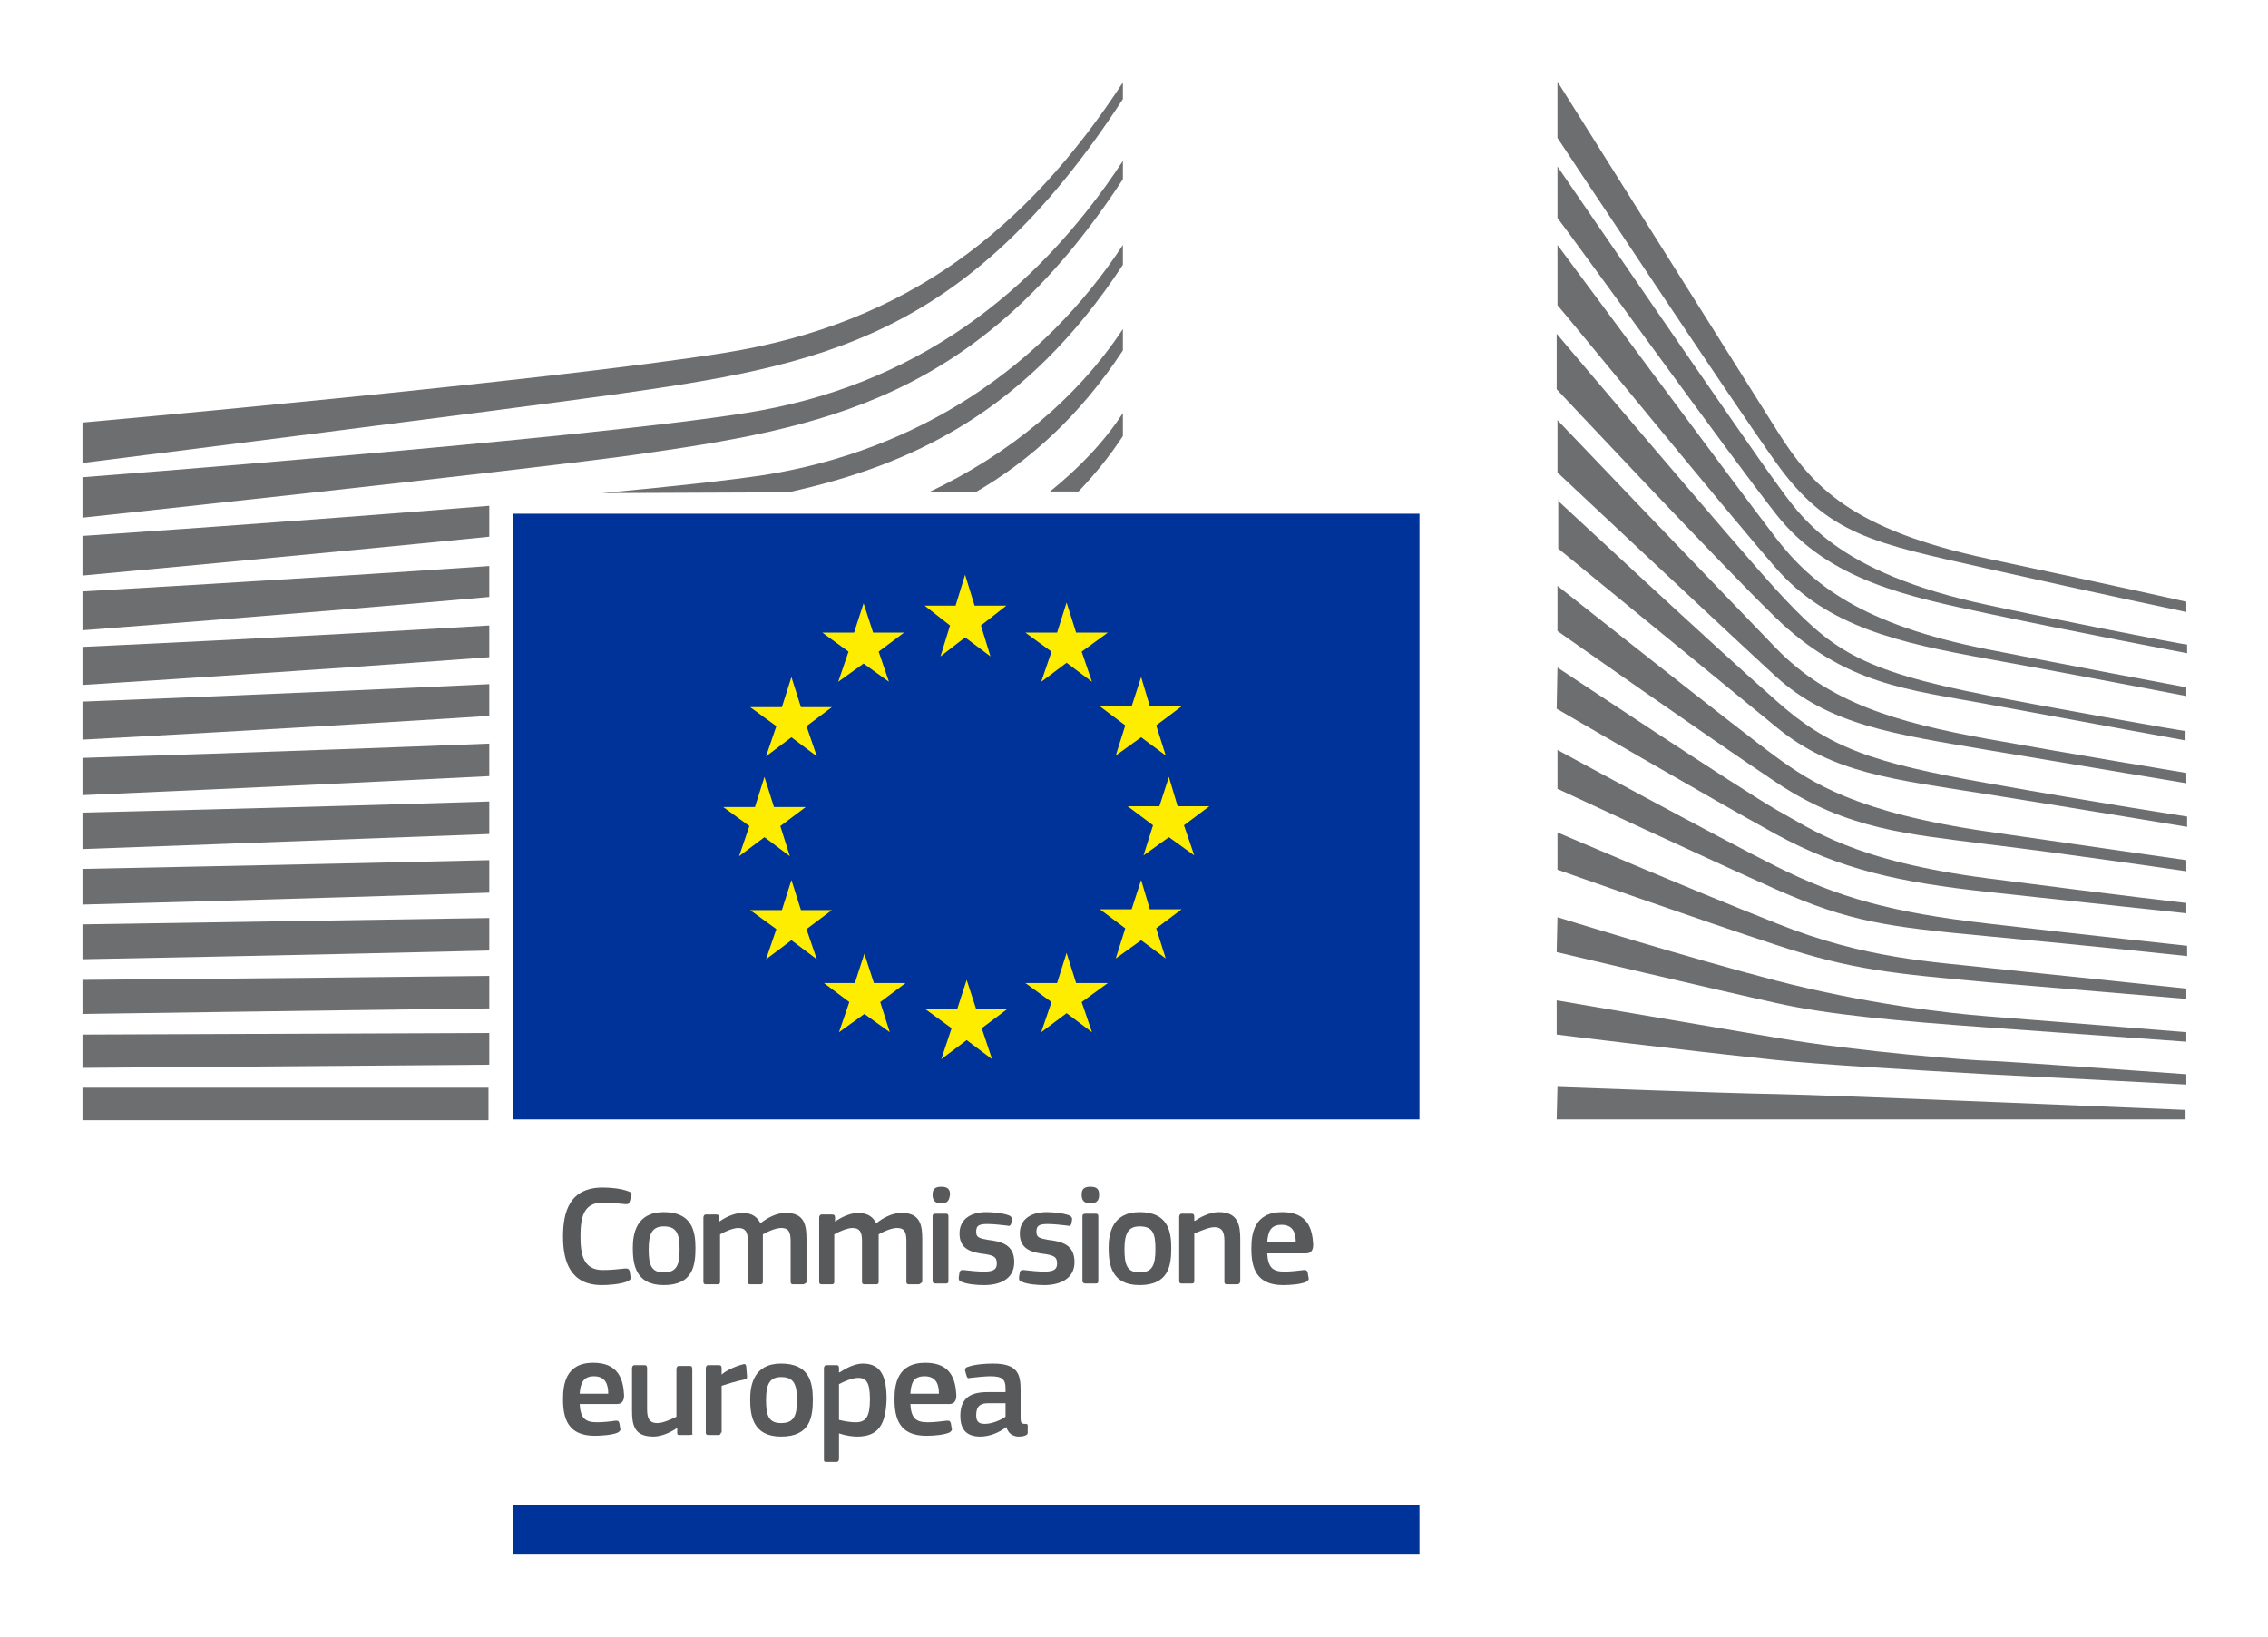 <?xml version="1.0" encoding="utf-8"?>
<!-- Generator: Adobe Illustrator 27.9.3, SVG Export Plug-In . SVG Version: 9.03 Build 53313)  -->
<svg version="1.1" id="Logos" xmlns="http://www.w3.org/2000/svg" xmlns:xlink="http://www.w3.org/1999/xlink" x="0px" y="0px"
	 viewBox="0 0 286 206.5" style="enable-background:new 0 0 286 206.5;" xml:space="preserve">
<style type="text/css">
	.st0{fill:#003399;}
	.st1{fill:#FFED00;}
	.st2{fill:#6D6E70;}
	.st3{fill:#58595B;}
</style>
<polygon class="st0" points="179,64.8 178.9,64.8 64.7,64.8 64.7,141.2 178.9,141.2 179,141.2 "/>
<g>
	<polygon class="st1" points="122.9,76.4 126.9,76.4 123.7,78.9 124.9,82.8 121.7,80.4 118.6,82.8 119.8,78.9 116.6,76.4 
		120.5,76.4 121.7,72.5 122.9,76.4 	"/>
	<polygon class="st1" points="123.1,127.3 127,127.3 123.8,129.7 125.1,133.6 121.9,131.2 118.7,133.6 120,129.7 116.7,127.3 
		120.7,127.3 121.9,123.6 123.1,127.3 	"/>
	<polygon class="st1" points="135.7,124 139.7,124 136.4,126.4 137.7,130.2 134.5,127.8 131.3,130.2 132.6,126.4 129.3,124 
		133.3,124 134.5,120.2 135.7,124 	"/>
	<polygon class="st1" points="135.7,79.8 139.7,79.8 136.4,82.2 137.7,86 134.5,83.6 131.3,86 132.6,82.2 129.3,79.8 133.3,79.8 
		134.5,76 135.7,79.8 	"/>
	<polygon class="st1" points="145,89.1 149,89.1 145.8,91.5 147,95.3 143.9,93 140.7,95.3 141.9,91.5 138.7,89.1 142.7,89.1 
		143.9,85.4 145,89.1 	"/>
	<polygon class="st1" points="145,114.7 149,114.7 145.8,117.1 147,120.9 143.9,118.6 140.7,120.9 141.9,117.1 138.7,114.7 
		142.7,114.7 143.9,111 145,114.7 	"/>
	<polygon class="st1" points="148.5,101.7 152.5,101.7 149.3,104.1 150.6,107.9 147.4,105.6 144.2,107.9 145.4,104.1 142.2,101.7 
		146.2,101.7 147.4,98 148.5,101.7 	"/>
	<polygon class="st1" points="110.1,79.8 114,79.8 110.8,82.2 112.1,86 108.9,83.7 105.7,86 107,82.2 103.7,79.8 107.7,79.8 
		108.9,76.1 110.1,79.8 	"/>
	<polygon class="st1" points="101,89.2 104.9,89.2 101.7,91.6 103,95.4 99.8,93 96.6,95.4 97.9,91.6 94.6,89.2 98.6,89.2 99.8,85.4 
		101,89.2 	"/>
	<polygon class="st1" points="97.6,101.8 101.6,101.8 98.4,104.2 99.6,108 96.4,105.6 93.2,108 94.5,104.2 91.2,101.8 95.2,101.8 
		96.4,98 97.6,101.8 	"/>
	<polygon class="st1" points="101,114.8 104.9,114.8 101.7,117.2 103,121 99.8,118.6 96.6,121 97.9,117.2 94.6,114.8 98.6,114.8 
		99.8,111 101,114.8 	"/>
	<polygon class="st1" points="110.2,124 114.2,124 111,126.4 112.2,130.2 109,127.9 105.8,130.2 107.1,126.4 103.9,124 107.8,124 
		109,120.3 110.2,124 	"/>
</g>
<g>
	<path class="st2" d="M196.4,10.3c0,0,23.5,37.4,27.8,44.2c4.3,6.8,9.2,12.3,26.6,16s24.9,5.4,24.9,5.4v1.3c0,0-11-2.3-25.2-5.5
		c-14.2-3.2-20-4.2-26.5-13.3c-5.4-7.5-27.6-41-27.6-41L196.4,10.3L196.4,10.3z"/>
	<path class="st2" d="M196.4,53c0,0,21.4,22.4,27.6,28.8c6.6,6.8,15,9.3,26.6,11.4c11.1,2,25.1,4.3,25.1,4.3v1.3
		c0,0-13.2-2.2-25.1-4.2c-11.7-2-19.9-3.1-26.7-9.3c-6-5.5-27.5-25.7-27.5-25.7V53L196.4,53z"/>
	<path class="st2" d="M196.4,63.1c0,0,20.3,18.9,27.6,25.3c6.6,5.9,12,7.8,26.7,10.4c14.6,2.6,25.1,4.2,25.1,4.2v1.3
		c0,0-13.2-2.2-25.1-4.1c-11.9-1.9-19.5-2.6-26.6-8.4c-8.2-6.7-27.6-22.6-27.6-22.6V63.1L196.4,63.1z"/>
	<path class="st2" d="M196.4,73.9c0,0,23.2,18.4,27.6,21.6s10.1,7,26.7,9.4c16.5,2.4,25,3.6,25,3.6v1.4c0,0-15-2.2-25-3.4
		c-10-1.3-17.7-1.8-26.7-7.8c-8.7-5.8-27.6-19.1-27.6-19.1L196.4,73.9L196.4,73.9z"/>
	<path class="st2" d="M196.4,84.2c0,0,23.3,15.5,27.7,18c4.4,2.4,9.6,6.4,26.6,8.6s25,3.1,25,3.1v1.3c0,0-14.1-1.5-25.1-2.7
		c-11-1.2-18.5-2.8-26.7-7.3c-8.2-4.5-27.6-15.8-27.6-15.8L196.4,84.2L196.4,84.2z"/>
	<path class="st2" d="M196.4,94.6c0,0,20.6,11.2,27.6,14.7c7.8,3.9,14.5,5.8,26.7,7.2c12,1.4,25.1,2.8,25.1,2.8v1.3
		c0,0-12.1-1.3-25.1-2.5c-12.8-1.2-17.4-1.8-26.7-5.9c-8.3-3.7-27.6-12.7-27.6-12.7V94.6L196.4,94.6z"/>
	<path class="st2" d="M196.4,105c0,0,16.3,7,27.7,11.5c11.2,4.5,19.8,4.8,26.7,5.6c3,0.3,24.9,2.6,24.9,2.6v1.3c0,0-13.1-1.1-25-2.1
		c-11.9-1.1-17-1.5-26.7-4.7c-9.8-3.2-27.6-9.5-27.6-9.5L196.4,105L196.4,105z"/>
	<path class="st2" d="M196.4,115.7c0,0,16.4,5.1,27.6,8s21.5,4.1,26.7,4.5c5.2,0.4,25,2,25,2v1.2c0,0-11.3-0.8-25.1-1.8
		c-11.1-0.8-20.1-1.6-26.7-3.1c-7.3-1.6-27.6-6.4-27.6-6.4L196.4,115.7L196.4,115.7z"/>
	<path class="st2" d="M196.4,126.2c0,0,13.4,2.3,27.6,4.7c10.6,1.8,25.1,2.9,26.6,2.9s25.1,1.7,25.1,1.7v1.3c0,0-15-0.8-25.1-1.3
		c-10.4-0.6-20.8-1.2-26.7-1.8c-13.2-1.4-27.6-3.2-27.6-3.2V126.2L196.4,126.2z"/>
	<path class="st2" d="M196.4,137.1c0,0,21.2,0.8,27.6,0.9s51.6,2,51.6,2v1.2h-79.3L196.4,137.1L196.4,137.1z"/>
	<path class="st2" d="M250.6,76.3c-19.2-4.1-23.5-11.1-26.7-15.5c-3.2-4.3-27.5-39.8-27.5-39.8v6.5c1,1.2,21.7,29.9,27.6,37.4
		c6.6,8.4,16.9,10.4,26.7,12.5c9.8,2.1,25.1,5,25.1,5v-1.1C275.6,81.4,255.5,77.4,250.6,76.3z"/>
	<path class="st2" d="M250.6,81.9c-15.7-3.1-22.1-8.1-26.7-14.1c-4.6-6-27.5-36.9-27.5-36.9v7.6c1,1.1,21.9,26.7,27.5,33.1
		c6.5,7.5,15.7,9.5,26.7,11.5c11.1,2,25.1,4.7,25.1,4.7v-1.1C275.6,86.7,259.7,83.7,250.6,81.9L250.6,81.9z"/>
	<path class="st2" d="M250.6,87.7c-16.4-3.2-19.7-5.8-26.7-13.4c-4.4-4.8-26.6-31-27.6-32.2v7c0,0,20.8,22.2,27.5,28.7
		c8.8,8.6,17,9.2,26.7,11c9.7,1.8,25.1,4.6,25.1,4.6v-1.2C275.6,92.3,257.1,89,250.6,87.7L250.6,87.7z"/>
	<g>
		<path class="st2" d="M10.4,65.3c0,0,54.2-5.8,69.4-7.9c24-3.4,43.6-6.9,61.8-34.8c0,0,0-1.6,0-2.3C130.5,37.2,115.1,48.8,94,52.1
			c-20.7,3.3-83.6,8.1-83.6,8.1L10.4,65.3L10.4,65.3z"/>
		<path class="st2" d="M10.4,58.4c0,0,50.2-6.3,66.8-8.6c26.2-3.7,44.6-6.9,64.4-37.3c0,0,0-1.3,0-2.1
			c-12.1,18.5-27.1,30.4-50.2,34.1c-22.5,3.6-81,8.8-81,8.8V58.4L10.4,58.4z"/>
	</g>
	<rect x="10.4" y="137.2" class="st2" width="51.2" height="4.1"/>
	<path class="st2" d="M141.6,55c0,0,0-2.4,0-2.9c-2.4,3.7-5.6,7-9.2,9.9h3.6C138,59.9,139.9,57.6,141.6,55L141.6,55z"/>
	<path class="st2" d="M141.6,44.2c0,0,0-2.1,0-2.7c-5.8,8.8-14.5,15.9-24.5,20.6l5.9,0C129.9,58.1,136.2,52.4,141.6,44.2L141.6,44.2
		z"/>
	<path class="st2" d="M141.6,33.4c0,0,0-1.8,0-2.5c-10.1,15.4-25.8,25.9-45.1,29c-4.6,0.7-12,1.5-20.6,2.3l23.5-0.1
		C114.9,58.7,129.4,52,141.6,33.4L141.6,33.4z"/>
	<path class="st2" d="M61.7,130.3c-26.2,0.1-51.3,0.2-51.3,0.2v4.2c0,0,26.3-0.2,51.3-0.4V130.3z"/>
	<path class="st2" d="M61.7,123.1c-26,0.3-51.3,0.5-51.3,0.5v4.3c0,0,26.6-0.4,51.3-0.7V123.1z"/>
	<path class="st2" d="M61.7,115.8c-25.8,0.4-51.3,0.8-51.3,0.8v4.4c0,0,26.9-0.5,51.3-1.1V115.8z"/>
	<path class="st2" d="M61.7,108.5c-25.6,0.6-51.3,1.1-51.3,1.1v4.5c0,0,27.2-0.7,51.3-1.5V108.5L61.7,108.5z"/>
	<path class="st2" d="M61.7,101.1c-25.4,0.8-51.3,1.4-51.3,1.4v4.6c0,0,27.5-1,51.3-1.9V101.1L61.7,101.1z"/>
	<path class="st2" d="M61.7,93.8c-25.2,1-51.3,1.8-51.3,1.8v4.7c0,0,27.8-1.2,51.3-2.4V93.8L61.7,93.8z"/>
	<path class="st2" d="M61.7,86.3c-25,1.2-51.3,2.2-51.3,2.2v4.8c0,0,28.2-1.5,51.3-3C61.7,90.4,61.7,86.3,61.7,86.3z"/>
	<path class="st2" d="M61.7,78.9c-24.8,1.5-51.3,2.7-51.3,2.7v4.8c0,0,28.6-1.8,51.3-3.5V78.9z"/>
	<path class="st2" d="M61.7,71.4c-24.7,1.7-51.3,3.2-51.3,3.2v4.9c0,0,29-2.2,51.3-4.2V71.4L61.7,71.4z"/>
	<path class="st2" d="M61.7,63.8c-24.5,2-51.3,3.8-51.3,3.8v5c0,0,29.4-2.7,51.3-4.9V63.8z"/>
</g>
<polygon class="st0" points="64.7,196.1 179,196.1 179,189.8 64.7,189.8 64.7,196.1 "/>
<g>
	<path class="st3" d="M76,149.8c0.9,0,2.3,0.1,3.3,0.5c0.3,0.1,0.4,0.3,0.3,0.6l-0.2,0.7c-0.1,0.2-0.1,0.3-0.5,0.3
		c-0.9-0.1-2-0.2-2.9-0.2c-2.5,0-2.8,2-2.8,4.3s0.4,4.2,2.8,4.2c1.1,0,1.9-0.1,2.9-0.2c0.3,0,0.4,0.1,0.5,0.3l0.1,0.7
		c0.1,0.3,0,0.4-0.3,0.6c-0.9,0.4-2.5,0.5-3.3,0.5c-4,0-4.9-3-4.9-6.1S71.8,149.8,76,149.8z"/>
	<path class="st3" d="M83.7,162.1c-3.6,0-3.9-2.7-3.9-4.7c0-1.7,0.4-4.5,3.9-4.5s4,2.3,4,4.5S87.4,162.1,83.7,162.1z M83.7,154.7
		c-1.5,0-1.9,1-1.9,2.9s0.3,2.9,1.9,2.9c1.6,0,2-0.9,2-2.9S85.3,154.7,83.7,154.7z"/>
	<path class="st3" d="M101.3,162H100c-0.2,0-0.3-0.1-0.3-0.3v-5.1c0-1.3-0.3-1.7-1.2-1.7c-0.7,0-1.8,0.5-2.3,0.8c0,0.2,0,0.5,0,0.9
		v5.1c0,0.2-0.1,0.3-0.3,0.3h-1.3c-0.2,0-0.3-0.1-0.3-0.3v-5.2c0-1.1-0.3-1.6-1.2-1.6c-0.6,0-1.6,0.4-2.3,0.8v6
		c0,0.2-0.1,0.3-0.3,0.3H89c-0.2,0-0.3-0.1-0.3-0.3v-8.1c0-0.2,0.1-0.4,0.3-0.4h1.3c0.3,0,0.4,0.1,0.4,0.4v0.5l0,0
		c0.7-0.5,1.7-1,2.7-1.1c1.1,0,1.9,0.2,2.5,1.3c0.9-0.7,2-1.3,3.2-1.3c2.4,0,2.6,1.6,2.6,3.4v5.3C101.7,161.8,101.6,161.9,101.3,162
		L101.3,162z"/>
	<path class="st3" d="M115.9,162h-1.3c-0.2,0-0.3-0.1-0.3-0.3v-5.1c0-1.3-0.3-1.7-1.2-1.7c-0.7,0-1.8,0.5-2.3,0.8c0,0.2,0,0.5,0,0.9
		v5.1c0,0.2-0.1,0.3-0.3,0.3H109c-0.2,0-0.3-0.1-0.3-0.3v-5.2c0-1.1-0.3-1.6-1.2-1.6c-0.6,0-1.6,0.4-2.3,0.8v6
		c0,0.2-0.1,0.3-0.3,0.3h-1.3c-0.2,0-0.3-0.1-0.3-0.3v-8.1c0-0.2,0.1-0.4,0.3-0.4h1.3c0.3,0,0.4,0.1,0.4,0.4v0.5l0,0
		c0.7-0.5,1.7-1,2.7-1.1c1.1,0,1.9,0.2,2.5,1.3c0.9-0.7,2-1.3,3.2-1.3c2.4,0,2.6,1.6,2.6,3.4v5.3C116.2,161.8,116.1,161.9,115.9,162
		L115.9,162z"/>
	<path class="st3" d="M118.7,151.8c-0.9,0-1.1-0.5-1.1-1.1c0-0.6,0.2-1,1.1-1s1.1,0.4,1.1,1C119.7,151.3,119.6,151.8,118.7,151.8z
		 M119.6,161.6c0,0.2-0.1,0.3-0.3,0.3H118c-0.2,0-0.4-0.1-0.4-0.3v-8.2c0-0.2,0.1-0.3,0.4-0.3h1.3c0.2,0,0.3,0.1,0.3,0.3V161.6z"/>
	<path class="st3" d="M124.1,162.1c-0.9,0-2.1-0.1-2.8-0.4c-0.4-0.1-0.4-0.3-0.4-0.6l0.1-0.6c0.1-0.3,0.2-0.3,0.5-0.3
		c0.8,0.1,1.9,0.2,2.6,0.2c1.2,0,1.6-0.3,1.6-1c0-0.8-0.3-1-1.4-1.2c-1.8-0.2-3.3-0.6-3.3-2.6c0-1.8,1.4-2.7,3.4-2.7
		c0.7,0,2,0.1,2.8,0.4c0.3,0.1,0.4,0.3,0.4,0.5l-0.1,0.6c-0.1,0.2-0.2,0.3-0.5,0.2c-0.8-0.1-1.8-0.2-2.5-0.2c-1.2,0-1.4,0.3-1.4,1
		s0.4,0.8,1.5,1c1.7,0.2,3.3,0.6,3.3,2.8S126,162.1,124.1,162.1L124.1,162.1z"/>
	<path class="st3" d="M131.7,162.1c-0.9,0-2.1-0.1-2.8-0.4c-0.4-0.1-0.4-0.3-0.4-0.6l0.1-0.6c0.1-0.3,0.2-0.3,0.5-0.3
		c0.8,0.1,1.9,0.2,2.6,0.2c1.2,0,1.6-0.3,1.6-1c0-0.8-0.3-1-1.4-1.2c-1.8-0.2-3.3-0.6-3.3-2.6c0-1.8,1.4-2.7,3.4-2.7
		c0.7,0,2,0.1,2.8,0.4c0.3,0.1,0.4,0.3,0.4,0.5l-0.1,0.6c-0.1,0.2-0.2,0.3-0.5,0.2c-0.8-0.1-1.8-0.2-2.5-0.2c-1.2,0-1.4,0.3-1.4,1
		s0.4,0.8,1.5,1c1.7,0.2,3.3,0.6,3.3,2.8S133.5,162.1,131.7,162.1L131.7,162.1z"/>
	<path class="st3" d="M137.5,151.8c-0.9,0-1.1-0.5-1.1-1.1c0-0.6,0.2-1,1.1-1s1.1,0.4,1.1,1C138.6,151.3,138.4,151.8,137.5,151.8z
		 M138.5,161.6c0,0.2-0.1,0.3-0.3,0.3h-1.3c-0.2,0-0.4-0.1-0.4-0.3v-8.2c0-0.2,0.1-0.3,0.4-0.3h1.3c0.2,0,0.3,0.1,0.3,0.3V161.6z"/>
	<path class="st3" d="M143.7,162.1c-3.6,0-3.9-2.7-3.9-4.7c0-1.7,0.4-4.5,3.9-4.5s4,2.3,4,4.5S147.4,162.1,143.7,162.1z
		 M143.7,154.7c-1.5,0-1.9,1-1.9,2.9s0.3,2.9,1.9,2.9c1.6,0,2-0.9,2-2.9S145.4,154.7,143.7,154.7z"/>
	<path class="st3" d="M156,162h-1.3c-0.2,0-0.3-0.1-0.3-0.3l0-5.1c0-1.1-0.2-1.8-1.3-1.8c-0.7,0-2,0.6-2.5,0.8v6
		c0,0.2-0.1,0.3-0.3,0.3H149c-0.2,0-0.3-0.1-0.3-0.3v-8.1c0-0.2,0.1-0.4,0.3-0.4h1.3c0.2,0,0.3,0.1,0.3,0.4v0.5c0,0,0,0,0.1,0
		c0.7-0.5,1.9-1.1,3-1.1c2.4,0,2.7,1.6,2.7,3.4v5.2C156.4,161.8,156.3,162,156,162L156,162z"/>
	<path class="st3" d="M159.8,158.1c0.1,1.8,0.7,2.3,2.2,2.3c0.6,0,1.7-0.1,2.4-0.2c0.3,0,0.4,0,0.5,0.3l0.1,0.6
		c0.1,0.3,0,0.4-0.3,0.6c-0.7,0.3-2,0.4-2.9,0.4c-3.4,0-4-2.2-4-4.6c0-1.8,0.3-4.6,3.9-4.6c3.2,0,3.8,2.1,3.9,4.1
		c0,0.6-0.2,1.1-0.9,1.1L159.8,158.1L159.8,158.1z M159.8,156.7h3.6c0-1.1-0.3-2.2-1.8-2.2C160.2,154.5,159.9,155.4,159.8,156.7
		L159.8,156.7z"/>
	<path class="st3" d="M73.1,177.1c0.1,1.8,0.7,2.3,2.2,2.3c0.7,0,1.7-0.1,2.3-0.2c0.3,0,0.4,0,0.5,0.3l0.1,0.6
		c0.1,0.3,0,0.4-0.3,0.6c-0.7,0.3-2,0.4-2.9,0.4c-3.4,0-4-2.2-4-4.6c0-1.8,0.3-4.6,3.8-4.6c3.2,0,3.8,2.1,3.9,4.1
		c0,0.6-0.2,1.1-0.9,1.1L73.1,177.1L73.1,177.1z M73.1,175.8h3.6c0-1.1-0.3-2.2-1.8-2.2C73.6,173.6,73.2,174.4,73.1,175.8z"/>
	<path class="st3" d="M87,181h-1.3c-0.3,0-0.3-0.1-0.3-0.3v-0.6l0,0c-0.7,0.5-1.9,1.1-3,1.1c-2.4,0-2.7-1.4-2.7-3.3v-5.3
		c0-0.2,0.1-0.4,0.3-0.4h1.3c0.2,0,0.3,0.1,0.3,0.4v5.1c0,1.1,0.2,1.8,1.3,1.8c0.8,0,2-0.6,2.4-0.8v-6c0-0.2,0.1-0.4,0.3-0.4H87
		c0.2,0,0.3,0.1,0.3,0.4v8.1C87.4,180.9,87.3,181,87,181L87,181z"/>
	<path class="st3" d="M90.9,180.7c0,0.2-0.1,0.3-0.3,0.3h-1.3c-0.2,0-0.3-0.1-0.3-0.3v-8.1c0-0.2,0.1-0.4,0.3-0.4h1.3
		c0.3,0,0.4,0.1,0.4,0.4v0.8l0,0c0.5-0.5,1.8-1.1,2.7-1.3c0.2-0.1,0.4,0,0.4,0.3l0.1,1.2c0,0.2,0,0.4-0.3,0.4
		c-1,0.2-2.3,0.6-2.9,0.8V180.7L90.9,180.7z"/>
	<path class="st3" d="M98.5,181.2c-3.6,0-3.9-2.7-3.9-4.7c0-1.7,0.4-4.5,3.9-4.5c3.5,0,4,2.3,4,4.5S102.2,181.2,98.5,181.2z
		 M98.5,173.7c-1.5,0-1.9,1-1.9,2.9s0.3,2.9,1.9,2.9c1.6,0,2-0.9,2-2.9S100.1,173.7,98.5,173.7z"/>
	<path class="st3" d="M108.1,181.2c-0.6,0-1.4-0.1-2.3-0.4l0,0v3.2c0,0.2-0.1,0.4-0.3,0.4h-1.3c-0.3,0-0.3-0.1-0.3-0.4v-11.4
		c0-0.2,0.1-0.4,0.3-0.4h1.3c0.2,0,0.3,0.1,0.3,0.4v0.5l0.1,0c0.6-0.4,1.8-1.1,2.9-1.1c2.4,0,3,1.8,3,4.5
		C111.7,179.5,110.9,181.2,108.1,181.2L108.1,181.2z M108.2,173.8c-0.7,0-1.9,0.5-2.4,0.8v4.5c0.8,0.2,1.5,0.3,2.1,0.3
		c1.3,0,1.8-0.7,1.8-2.9S109.2,173.8,108.2,173.8L108.2,173.8z"/>
	<path class="st3" d="M114.8,177.1c0.1,1.8,0.7,2.3,2.2,2.3c0.6,0,1.7-0.1,2.4-0.2c0.3,0,0.4,0,0.5,0.3l0.1,0.6
		c0.1,0.3,0,0.4-0.3,0.6c-0.7,0.3-2,0.4-2.9,0.4c-3.4,0-4-2.2-4-4.6c0-1.8,0.3-4.6,3.9-4.6c3.2,0,3.8,2.1,3.9,4.1
		c0,0.6-0.2,1.1-0.9,1.1L114.8,177.1L114.8,177.1z M114.8,175.8h3.6c0-1.1-0.3-2.2-1.8-2.2C115.2,173.6,114.9,174.4,114.8,175.8
		L114.8,175.8z"/>
	<path class="st3" d="M126.9,180c-0.9,0.7-2.1,1.2-3.3,1.2c-1.9,0-2.5-1.1-2.5-2.6c0-2.1,1.1-3,3.4-3h2.3v-0.5
		c0-1.1-0.4-1.5-1.9-1.5c-0.6,0-1.7,0.1-2.5,0.2c-0.4,0.1-0.4,0-0.5-0.2l-0.2-0.7c0-0.2,0-0.4,0.4-0.5c0.8-0.3,2.2-0.4,3.1-0.4
		c3.1,0,3.5,1.3,3.5,3.3v3.5c0,0.7,0.1,0.8,0.6,0.8c0.3,0,0.3,0.1,0.3,0.3v0.8c0,0.2-0.1,0.3-0.4,0.4c-0.3,0.1-0.6,0.1-0.9,0.1
		C127.7,181.1,127.2,180.9,126.9,180L126.9,180L126.9,180z M126.8,177h-2.2c-0.9,0-1.5,0.3-1.5,1.5c0,0.8,0.3,1.1,1.1,1.1
		c0.8,0,1.9-0.4,2.6-0.9L126.8,177L126.8,177z"/>
</g>
</svg>
